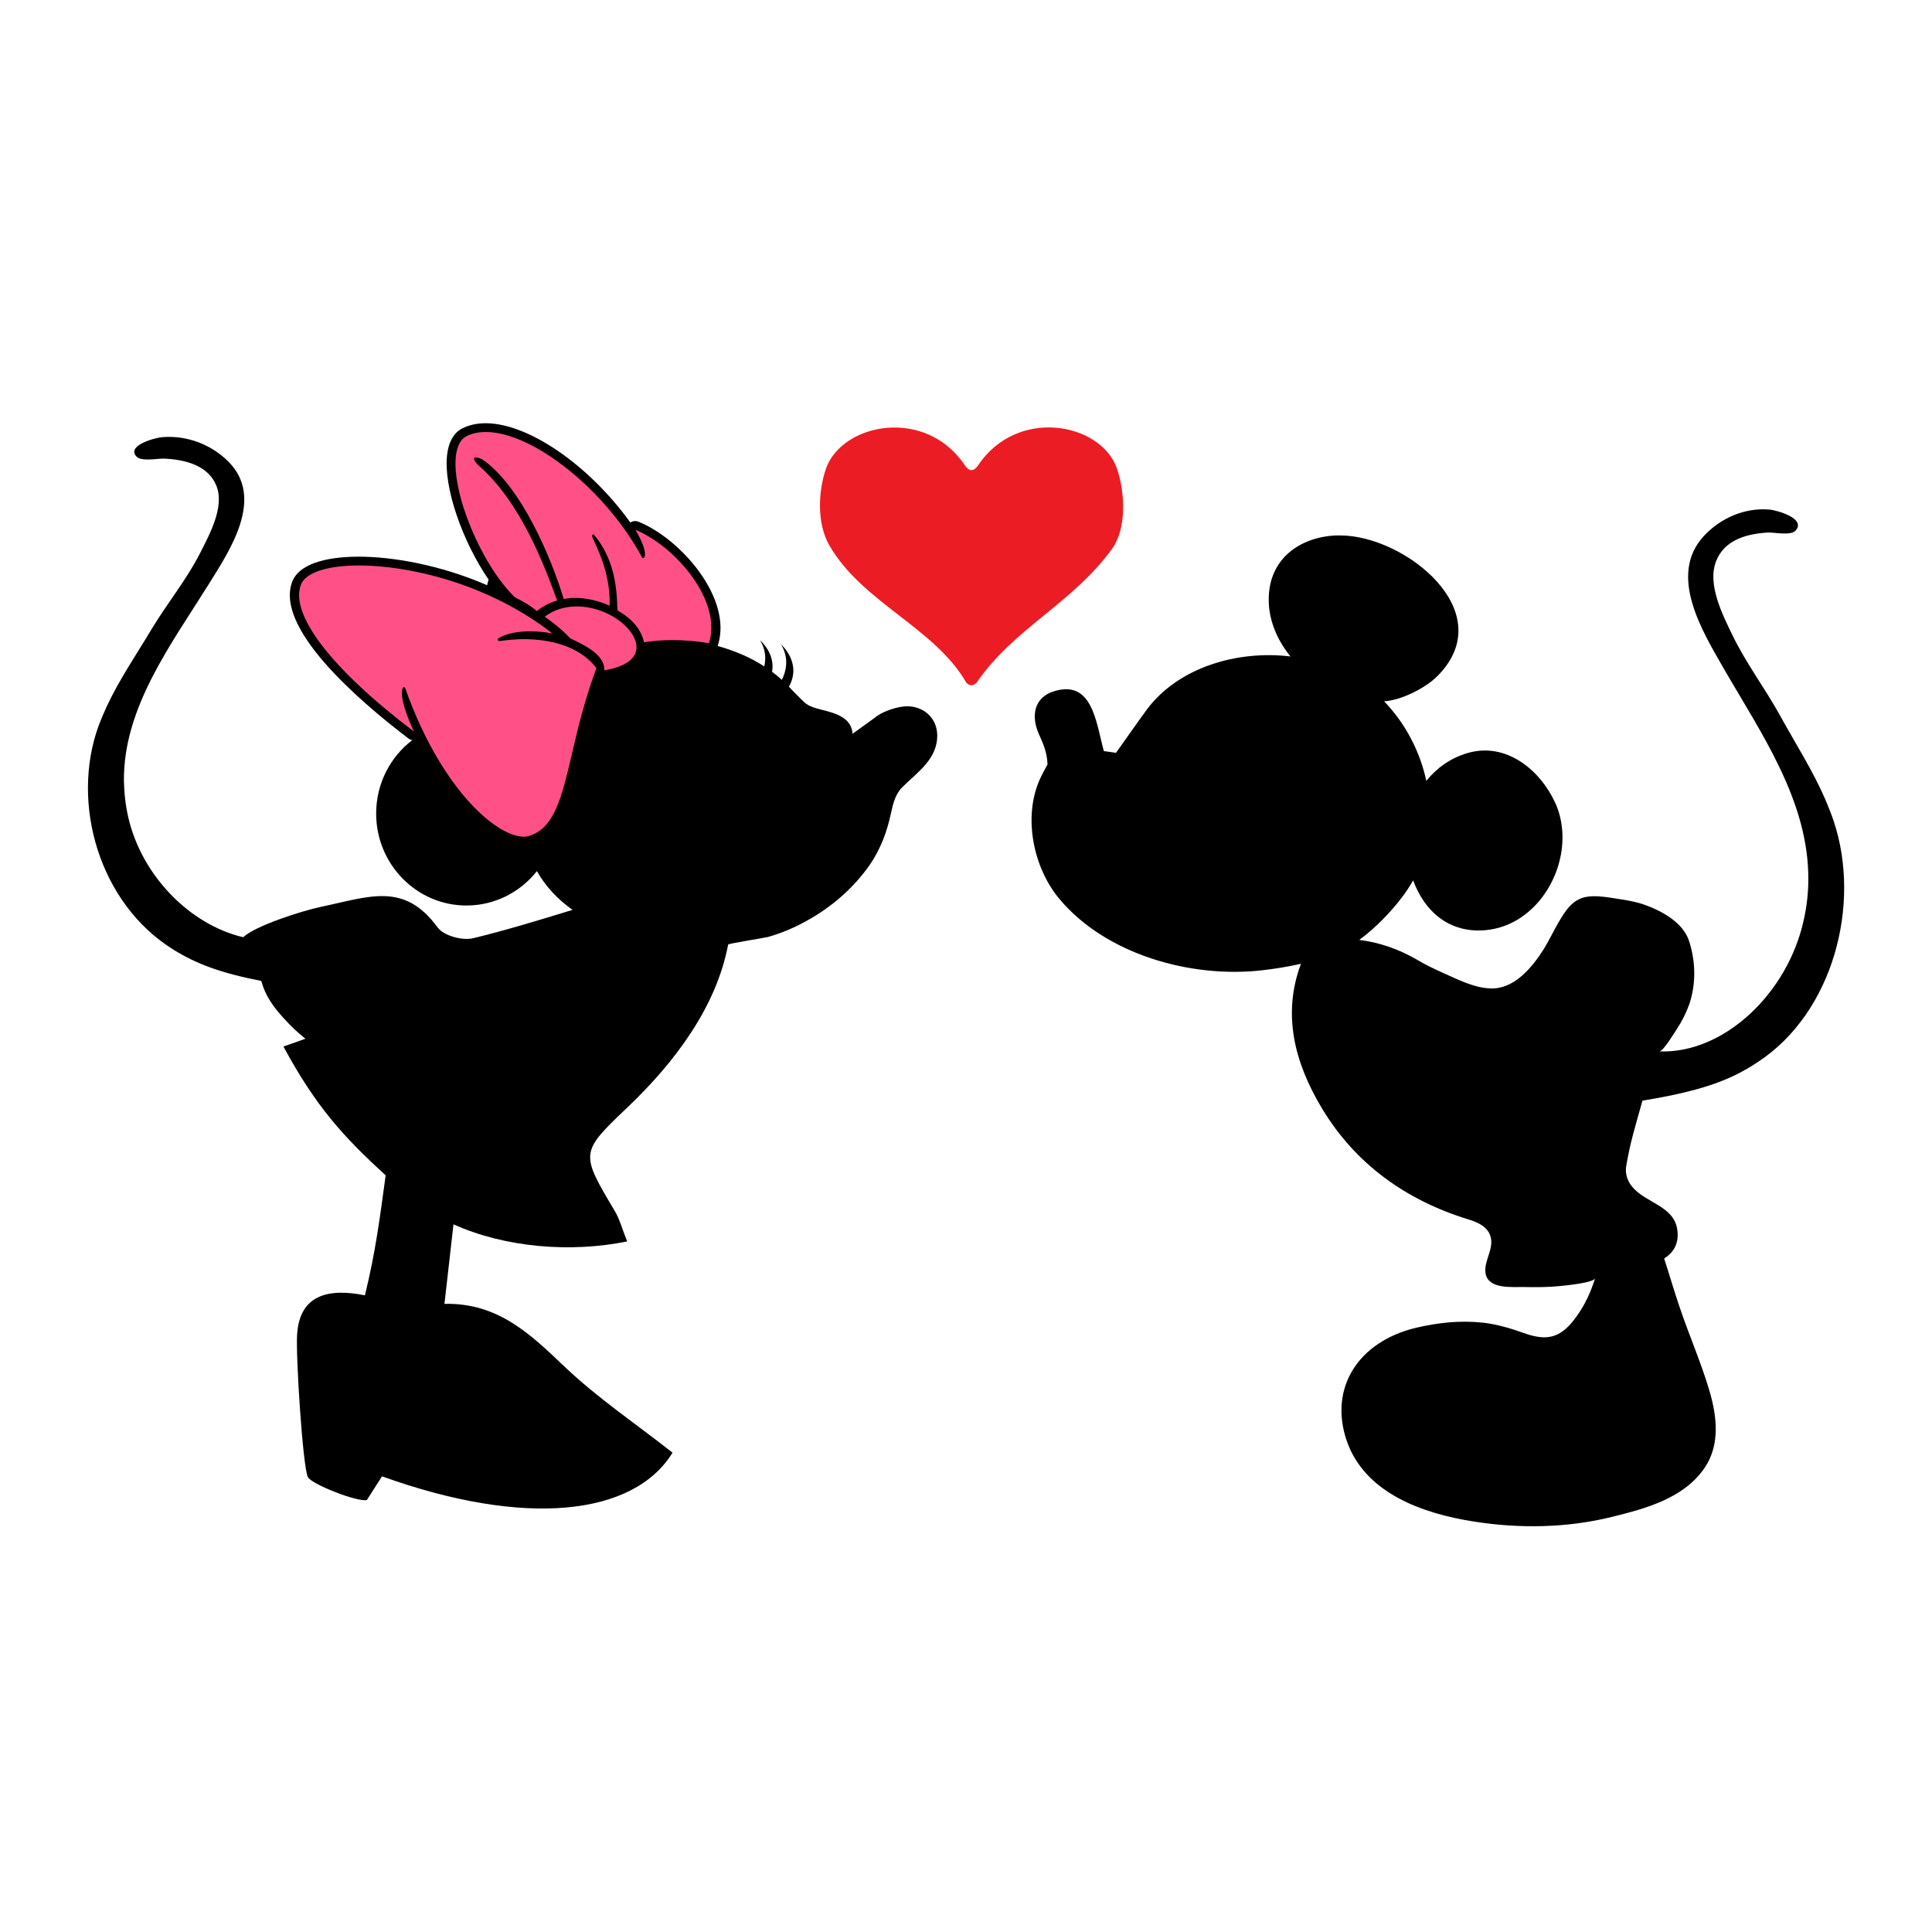 <?xml version="1.0" encoding="utf-8"?>
<!-- Generator: Adobe Illustrator 21.1.0, SVG Export Plug-In . SVG Version: 6.00 Build 0)  -->
<svg version="1.1" id="Warstwa_1" xmlns="http://www.w3.org/2000/svg" xmlns:xlink="http://www.w3.org/1999/xlink" x="0px" y="0px"
	 viewBox="0 0 792 792" style="enable-background:new 0 0 792 792;" xml:space="preserve">
<style type="text/css">
	.st0{fill-rule:evenodd;clip-rule:evenodd;}
	.st1{fill:#EC1C24;}
	.st2{fill-rule:evenodd;clip-rule:evenodd;fill:#FF5187;}
</style>
<path d="M751.7,336.6c-1-3-2.2-5.9-3.4-8.8c-5.2-12-12.3-23-18.6-34.5c-6.2-11.2-14-21.5-19.6-33.1c-4-8.3-10.2-20.5-6.7-29.9
	c3.3-8.9,12.5-11.5,21.4-12c2.5-0.1,9.4,1.4,11.3-0.8c4.4-5-7.7-8.3-10.6-8.6c-10.2-0.9-20.1,3.4-27,10.8
	c-14.9,16.1-0.6,39.1,8.1,54.3c15.4,26.7,34.9,54.4,34.7,86.6c0,5.3-0.6,10.7-1.8,16.2c-6.5,30.5-33,55.3-59.3,54.2
	c1.6,0.1,6.2-7.7,7.1-9c2.2-3.3,4-6.9,5.3-10.6c2.7-8.3,2.5-17.1-0.1-25.4c-2.4-7.9-11.6-12.8-18.9-15.3c-4.2-1.4-9-2-13.4-2.7
	c-3.3-0.5-6.8-0.9-10.1-0.3c-5.7,1.1-8.6,6-11.3,10.6c-2,3.5-3.8,7.2-5.9,10.7c-4.7,7.4-12,16.5-21.8,16.2
	c-6.8-0.2-13.5-3.7-19.6-6.4c-3.8-1.7-7.5-3.5-11-5.6c-7.5-4.3-15.3-6.9-23.3-7.9c6.6-4.8,13.1-11.6,17.4-17.3
	c1.8-2.3,3.3-4.7,4.7-7.1c4.6,12.5,14.6,21.8,29.8,20.4c19.1-1.8,32.1-21.1,31.4-39.4c-0.2-4.5-1.1-8.9-3.1-13.1
	c-6.2-13.3-20.1-24.7-35.8-20.1c-6.9,2-12.6,6.1-16.9,11.4c-2.6-12.1-8.6-23.6-17.3-32.6c7.3-0.5,17-5.5,21.8-10.3
	c26.3-26.3-13.2-57.6-39.6-57.7c-0.7,0-1.3,0-2,0c-14.9,0.7-27.6,9.7-27.5,26.4c0,8.3,3.4,16.4,8.9,23.2
	c-21.8-2.6-45.6,4.4-58.6,21.4c-1.9,2.5-12.9,18.1-12.9,18.1c-1.7-0.2-3.3-0.5-5-0.7c-3.2-11.9-4.7-29.2-20.2-24.6
	c-8.5,2.5-9.8,10.3-6.3,17.9c1.9,4.1,3.3,7.8,3.4,12.2c-1.1,2-2.2,4-3.2,6.2c-6.9,15.6-2.5,36.2,8,48.8
	c19.1,22.9,53.9,32.6,82.8,29.4c5.5-0.6,10.9-1.5,16.3-2.7c-7.7,20.6-2.7,40.5,8.7,59.4c13.7,22.7,34.4,37.5,59.7,45.3
	c3.7,1.1,8.1,2.9,9.3,7c1.6,5.2-2.9,10.2-2,15.3c1.2,6.5,10.9,5.4,15.7,5.5c4.9,0.1,9.9,0.1,14.8-0.4c1.9-0.2,13.8-1.3,14.4-3.2
	c-1.7,5.4-4,10.6-7.3,15.2c-3.5,5-7.6,9.3-14.2,9c-4-0.2-7.6-1.7-11.4-3c-4.3-1.4-8.7-2.5-13.2-3c-9.1-1-18.4,0-27.3,2.1
	c-23.8,5.7-35.7,24.7-28.5,46.1c7.4,21.9,31.6,30.1,52,33.3c18.8,3,38.4,2.7,56.9-1.9c13.8-3.4,29.4-7.6,37.9-20.1
	c6.5-9.6,5-21.3,1.9-31.8c-3.4-11.4-8.2-22.4-12-33.6c-2.3-6.7-4.3-13.6-6.5-20.4c3.7-2.3,6.2-6,5.4-11.7c-1.3-9.9-13-11-18.5-17.7
	c-1.9-2.3-2.9-5.2-2.5-8.2c1.7-10.2,3.8-16.6,6.7-27.1c24.3-4,36.2-8.4,47.4-15.9C751.5,415.1,763.1,370.7,751.7,336.6z"/>
<path class="st0" d="M369.8,289.7c-3.5,0.5-8.5,2.2-11.3,4.6l-9,6.5c-0.4-6.9-7.7-8.6-12.9-9.9c-6.5-1.7-6-2.2-11.2-7.3
	c-0.7-0.7-1.3-1.4-2-2.1c5.5-9.8-3.2-17.3-3.2-17.3c3.6,6,1.8,11.6,0.3,14.5c-1.3-1.2-2.6-2.3-4-3.3c1.4-7.6-4.9-12.9-4.9-12.9
	c2.4,4,2.4,7.7,1.7,10.7c-5.8-3.8-12.1-6.4-19.1-8.4c0-0.1,0.1-0.2,0.1-0.3c6.1-19.2-15.2-43.6-32.5-50.6c-0.4-0.2-0.9-0.3-1.4-0.3
	c-0.7,0-1.4,0.2-2,0.6c-16.6-23.1-41.5-40.7-59.3-40.7c-3.8,0-7.1,0.8-10,2.3c0,0-0.1,0.1-0.1,0.1c-3.2,1.9-5.1,5.4-5.7,10.5
	c-1.6,13.3,6.3,35.6,17,51.2c-0.2,0.8-0.5,1.6-0.6,2.3c-19.4-8.4-38.9-11.7-52.6-11.7c-14.9,0-24.6,3.6-27.2,10
	c-7.6,18.9,26.5,48.5,47.5,64.5c0.5,0.4,1,0.6,1.6,0.7c-9,6.9-14.8,17.8-14.8,30.1c0,20.8,16.6,37.7,37,37.7
	c11.7,0,22.1-5.5,28.9-14.1c3.6,6.4,8.6,11.6,14.6,15.9c-14.4,4.4-27.5,8.4-40.7,11.6c-4.4,1.1-12.1-1-14.6-4.4
	c-13.7-18.8-28-12.6-47.6-8.5c-8.2,1.7-27.3,7.9-32.1,12.5c-21.8-5.1-41.6-25.2-47.1-49.1c-1.2-5.2-1.7-10.2-1.8-15.1
	c-0.2-29.9,19.2-55.6,34.7-80.4c8.8-14.1,23.1-35.4,8.1-50.4c-6.9-6.9-16.8-10.8-27-10c-2.9,0.2-15,3.4-10.6,8
	c2,2.1,8.8,0.7,11.3,0.8c8.9,0.4,18.1,2.9,21.4,11.1c3.5,8.6-2.8,20-6.7,27.7c-5.5,10.8-13.3,20.3-19.6,30.7
	c-6.4,10.7-13.4,20.9-18.6,32c-1.2,2.7-2.4,5.4-3.4,8.1c-11.5,31.7,0.2,72.8,30.7,91.7c9.2,5.7,19,9.5,35.9,12.8
	c0.1,0.1,0.1,0.2,0.2,0.3c1.6,5.8,4.8,10.3,9,14.9c2.9,3.2,5.8,6,9,8.5c-2.1,0.8-4.9,1.8-9,3.2c13.3,24.8,25.2,37.6,41.9,52.8
	c-2.5,18.3-4.1,31.1-8.5,49.2c-14.9-3-26.8-0.3-27.8,16.1c-0.6,8.6,2.3,54,4.4,58.4c1.4,2.9,20.5,10.4,24.2,9.4c0,0,3.7-5.8,6.2-9.7
	c58.6,21.1,103.2,16.2,119.1-9.7c-15-11.8-30.6-22.3-44.1-35.1c-14-13.3-27.3-26.4-49.4-25.9l3.7-32.6c21.3,9.6,48.3,11.7,71.2,7
	c-2.1-5.2-3.1-9.2-5.1-12.5c-14.2-23.9-14.3-23.9,5.6-42.8c19.1-18.3,36-40.7,40.9-66.4c0.1-0.4,14.8-2.7,16.3-3.1
	c5.4-1.5,10.6-3.7,15.5-6.4c10.3-5.6,19.5-13.5,26.2-23.1c4.5-6.5,7.2-13.8,8.8-21.5c0.8-3.7,1.8-7.7,4.6-10.4
	c6.3-6.3,14.6-11.6,14.3-21.7C383.9,293.5,377.4,288.6,369.8,289.7z"/>
<path class="st1" d="M400.4,279.8c15.1-22.2,39.3-32.4,55.6-55c5.9-8.3,5.2-23.1,1.9-32.7c-6.5-18.8-41-25.5-57.1-1.1
	c-1.7,2.3-3.4,2.3-5.1,0c-16.1-24.4-50.5-17.6-57.1,1.1c-3.3,9.6-3.7,22.7,1.4,31.5c13.5,23.4,43.1,33.7,56.1,56.2
	C397.6,281.4,399,281.2,400.4,279.8L400.4,279.8z"/>
<path class="st2" d="M244.5,273.9c-4.8,12.9-7.6,24.6-10,35c-4.2,17.9-7.2,30.9-18,33.9c-0.5,0.1-1.1,0.2-1.7,0.2c0,0,0,0,0,0
	c-6.3,0-15.1-5.8-23.5-15.4c-7-8-17-22.4-25.2-45.5c-0.1-0.2-0.3-0.4-0.5-0.4c0,0,0,0,0,0c-0.2,0-0.4,0.1-0.5,0.3
	c-1.5,3.3,1.9,12.2,4.6,17.9c-33.9-25.7-51.1-48.2-46.3-60.3c1.9-4.9,10.9-7.8,23.8-7.8c20.3,0,52.9,7.3,79.3,27.9
	c-3-0.6-6.2-0.9-9.2-0.9c-3.8,0-9.2,0.5-13,2.9c-0.2,0.1-0.3,0.4-0.2,0.7c0.1,0.2,0.3,0.4,0.5,0.4c0,0,0.1,0,0.1,0
	c3.5-0.5,7-0.8,10.3-0.8C224.4,262.1,237.1,264.2,244.5,273.9z M236.4,248.6c-4.9,0-9.4,1.4-13.1,4.2c3.3,2.4,6.5,4.7,10.4,8.8
	l0.3,0.2c5.3,2.5,14.1,6.6,13.7,13c8.9-1.5,13.6-5,13.2-10C260.4,257.4,248.9,248.6,236.4,248.6z M260.5,217.2
	c1.7,2.9,4.7,8.6,3.7,11.2c-0.1,0.2-0.3,0.3-0.5,0.4c0,0,0,0,0,0c-0.2,0-0.4-0.1-0.5-0.3c-14.7-27.4-44.6-51.4-64-51.4
	c-3.2,0-6,0.6-8.3,1.9c-2.2,1.3-3.5,3.9-4,7.8c-1.8,15.3,10.3,44.4,24,57.9l0.1,0.1c3.5,1.8,6.1,3.2,9.1,5.7c2.4-2,5.6-3.6,8.3-4.3
	c-5.4-14.8-14.9-40.2-32.1-55.3c-1.5-1.3-2.2-2.7-1.9-3.1c0.3-0.5,1.7-0.3,3.3,0.5c15.9,10.9,28.4,40.6,33.4,57.3
	c1.5-0.4,3.1-0.5,4.8-0.5c4.3,0,9.4,1.1,14,3.2c0.4-11.6-3.9-21.1-6-25.7c-0.7-1.5-1.1-2.4-1.2-2.9c0-0.3,0.1-0.5,0.3-0.6
	c0.1,0,0.2,0,0.2,0c0.2,0,0.3,0.1,0.4,0.2c7.9,9.6,9.3,20.5,9.5,30.9c6.1,3.5,9.8,7.9,10.9,13.1c3.5-0.6,7.4-0.9,11.6-0.9
	c5,0,10.2,0.4,15,1.3C296.3,246.4,276.7,223.8,260.5,217.2z"/>
</svg>
